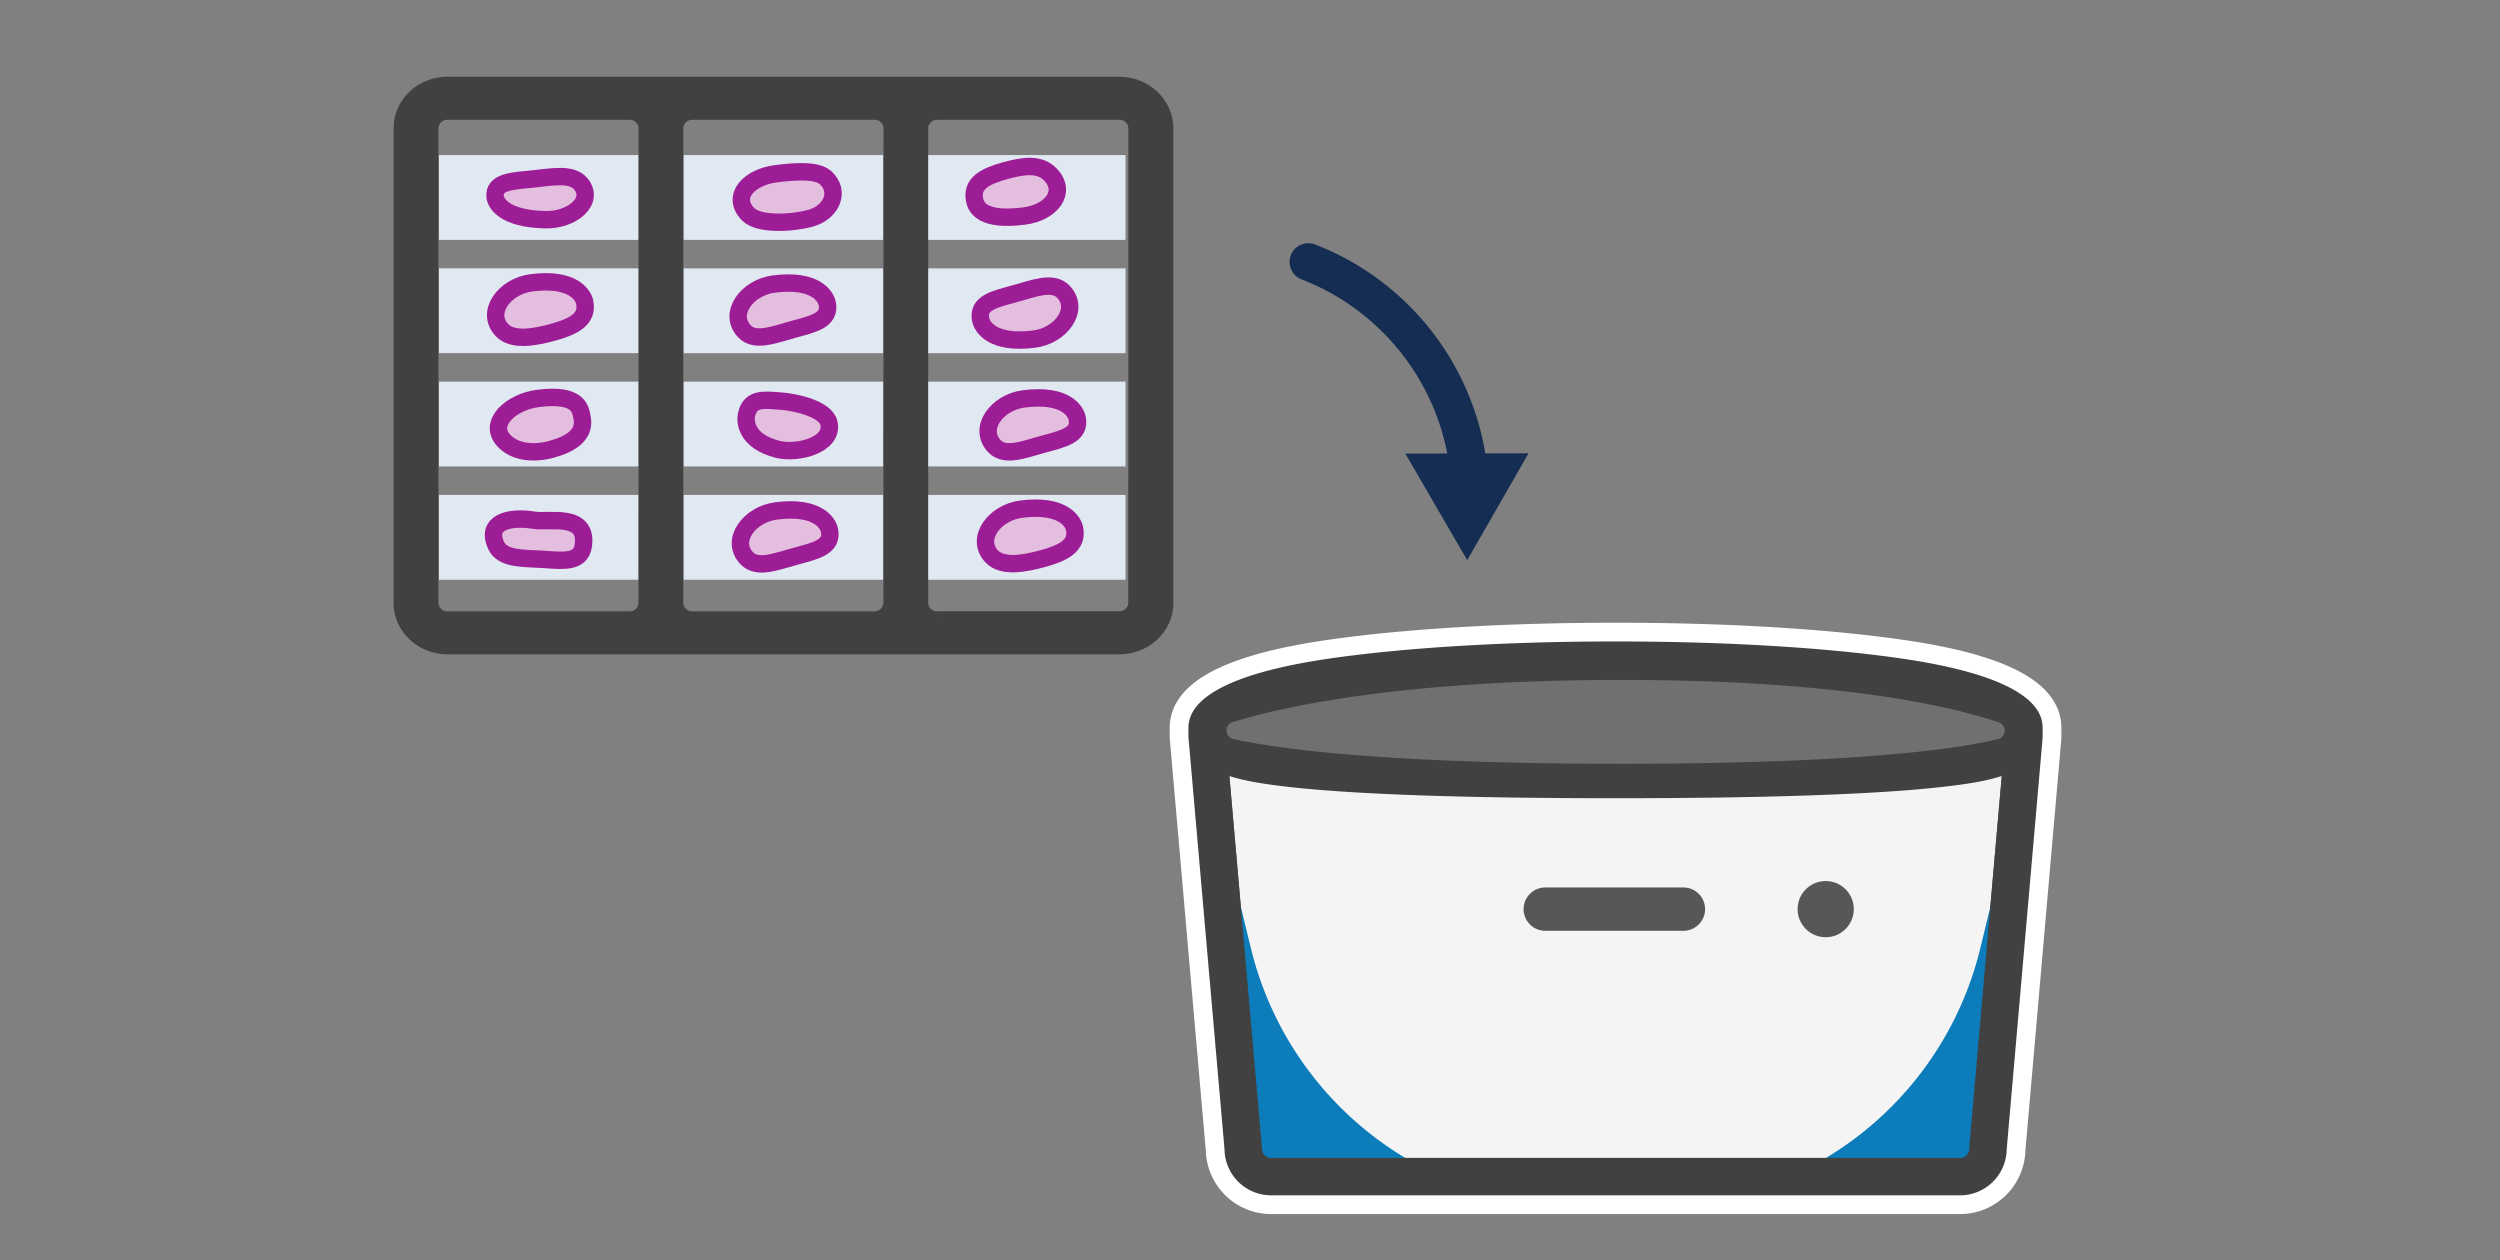 <svg id="Layer_1" data-name="Layer 1" xmlns="http://www.w3.org/2000/svg" viewBox="0 0 811.4 408.96"><rect x="0" y="0" width="811.4" height="408.96" fill="#808080" stroke="none"/><defs><style>.cls-1{fill:#f4f4f4;}.cls-2{fill:#575757;}.cls-3,.cls-9{fill:#414142;}.cls-4{fill:#0c7cba;}.cls-5{fill:#707072;}.cls-10,.cls-6{fill:none;}.cls-6{stroke:#fff;stroke-width:6.08px;}.cls-6,.cls-8,.cls-9{stroke-miterlimit:10;}.cls-7{fill:#e0e8f1;}.cls-8{fill:#e4bede;stroke:#9d1d96;stroke-width:5.65px;}.cls-9{stroke:#414142;stroke-width:3.77px;}.cls-10{stroke:#152d52;stroke-linecap:round;stroke-linejoin:round;stroke-width:12.15px;}.cls-11{fill:#152d52;}</style></defs><path class="cls-1" d="M658.45,236.36c0-29.32-268.19-29.32-268.19,0v2.58L402,372.82a10.58,10.58,0,0,0,10.59,10.58h223.6a10.58,10.58,0,0,0,10.58-10.58l11.71-133.88Z"/><path class="cls-2" d="M636.16,391H412.55a18.19,18.19,0,0,1-18.16-17.8L382.67,239.27v-2.91c0-11.88,14.47-19.06,48.4-24,24.67-3.6,57.8-5.58,93.29-5.58s68.61,2,93.28,5.58c33.93,4.94,48.41,12.12,48.41,24l0,3.24L654.33,373.2A18.2,18.2,0,0,1,636.16,391ZM397.85,238.61l11.72,133.88v.33a3,3,0,0,0,3,3H636.16a3,3,0,0,0,3-3l0-.66,11.69-133.55v-1.35c-1.46-1.36-9-6.52-41.06-10.65-23.27-3-53.62-4.65-85.44-4.65s-62.17,1.65-85.44,4.65c-32.11,4.13-39.6,9.29-41.07,10.65Z"/><path class="cls-2" d="M524.36,214.37c-103.64,0-126.3,26.73-126.3,26.73s-15.16,10.37,126.3,10.37,126.3-10.37,126.3-10.37S628,214.37,524.36,214.37Z"/><path class="cls-3" d="M524.36,259.07c-48.78,0-84.44-1.23-106-3.66-19.29-2.17-26.08-4.82-28-10.93a8.54,8.54,0,0,1,2.39-8.86c4.57-4.83,32.26-28.84,131.59-28.84s127,24,131.58,28.84a8.57,8.57,0,0,1,2.4,8.86c-1.89,6.11-8.69,8.76-28,10.93C608.8,257.84,573.13,259.07,524.36,259.07ZM413.91,239.58c13.79,2,44.11,4.3,110.45,4.3s96.65-2.32,110.45-4.3C620.45,232.42,588.49,222,524.36,222S428.27,232.42,413.91,239.58Z"/><path class="cls-4" d="M396.8,270,406,307.79a109.45,109.45,0,0,0,65.34,75.61H422.43a20.58,20.58,0,0,1-20.55-19.47Z"/><path class="cls-4" d="M651.91,270l-9.18,37.75A109.44,109.44,0,0,1,577.4,383.4h48.88a20.58,20.58,0,0,0,20.55-19.47Z"/><path class="cls-3" d="M636.16,391H412.55a18.19,18.19,0,0,1-18.16-17.8L382.67,239.27v-2.91c0-11.88,14.47-19.06,48.4-24,24.67-3.6,57.8-5.58,93.29-5.58s68.61,2,93.28,5.58c33.93,4.94,48.41,12.12,48.41,24l0,3.24L654.33,373.2A18.2,18.2,0,0,1,636.16,391ZM397.85,238.61l11.72,133.88v.33a3,3,0,0,0,3,3H636.16a3,3,0,0,0,3-3l0-.66,11.69-133.55v-1.35c-1.46-1.36-9-6.52-41.06-10.65-23.27-3-53.62-4.65-85.44-4.65s-62.17,1.65-85.44,4.65c-32.11,4.13-39.6,9.29-41.07,10.65Z"/><path class="cls-2" d="M546.37,302.1H501.53a7,7,0,1,1,0-14.06h44.84a7,7,0,0,1,0,14.06Z"/><circle class="cls-2" cx="592.55" cy="295.07" r="9.12"/><path class="cls-5" d="M648.34,239.92a2.84,2.84,0,0,0,.31-5.5c-14.09-4.8-50-13.74-122.34-13.74-72,0-110.52,8.86-126.16,13.67a2.84,2.84,0,0,0,.29,5.54c14.15,3.11,48.64,8,125.87,8C603.34,247.87,635.59,243,648.34,239.92Z"/><path class="cls-6" d="M617.64,210.73c-24.67-3.6-57.8-5.58-93.28-5.58s-68.62,2-93.29,5.58c-33.93,4.94-48.4,13.75-48.4,25.63v2.91L394.39,373.2A18.19,18.19,0,0,0,412.56,391h223.6a18.2,18.2,0,0,0,18.17-17.8L666,239.6l0-3.24C666.05,224.48,651.57,215.67,617.64,210.73Z"/><rect class="cls-7" x="142.47" y="50.33" width="64.81" height="27.53"/><path class="cls-8" d="M188.45,59.61c-3-3.5-9.48-2.12-15.6-1.51-6.58.66-12.66.85-12.16,5.77.2,1.86,2.64,7.15,16.33,7.44C185.74,71.5,193.18,65.19,188.45,59.61Z"/><rect class="cls-7" x="142.47" y="87.09" width="64.81" height="27.53"/><path class="cls-8" d="M162.94,107.16c3.46,3.63,10.65,2.3,16.62.65,6.4-1.76,11.44-4.17,10.18-9.83-.47-2.13-3.7-7.93-17.28-6.19C163.8,92.9,157.41,101.37,162.94,107.16Z"/><rect class="cls-7" x="142.47" y="123.86" width="64.81" height="27.53"/><path class="cls-8" d="M163.63,143.1c3.46,3.63,9.45,4.36,15.42,2.71,6.4-1.76,11.08-4.84,9.82-10.5-.47-2.13-.65-7.76-14.23-6C166,130.4,158.1,137.31,163.63,143.1Z"/><rect class="cls-7" x="142.47" y="160.63" width="64.81" height="27.53"/><path class="cls-8" d="M161,177c2.09,4.56,8.84,4.14,15,4.53,6.63.43,12.51,1.28,13.32-4.46,1.5-10.65-11.07-7.46-15.83-8.21C164.87,167.47,157.65,169.68,161,177Z"/><rect class="cls-7" x="221.86" y="160.63" width="64.81" height="27.53"/><path class="cls-8" d="M242.38,181.19c3.46,3.63,9.7,1,15.67-.61,6.41-1.77,12.4-2.91,11.14-8.57-.47-2.13-3.71-7.93-17.29-6.19C243.25,166.93,236.85,175.4,242.38,181.19Z"/><rect class="cls-7" x="221.86" y="123.86" width="64.81" height="27.53"/><path class="cls-8" d="M269,137.18c-1.14-4.46-10.71-6.67-15.59-7-5.23-.37-9.94-1.2-11.12,4.46-.45,2.12-.27,8.52,10.09,11.19C259,147.49,270.82,144.29,269,137.18Z"/><rect class="cls-7" x="221.86" y="87.1" width="64.81" height="27.53"/><path class="cls-8" d="M241.65,107.56c3.46,3.62,9.7,1,15.67-.61,6.4-1.77,12.39-2.91,11.14-8.57-.48-2.13-3.71-7.93-17.29-6.19C242.51,93.29,236.12,101.77,241.65,107.56Z"/><rect class="cls-7" x="221.86" y="50.33" width="64.81" height="27.53"/><path class="cls-8" d="M242.74,69.47c3.46,3.63,14.36,3,20.33,1.36,6.4-1.77,9.35-7.85,5.76-12.2-1.39-1.68-3.4-4-17-2.24C243.19,57.49,237.21,63.68,242.74,69.47Z"/><rect class="cls-7" x="300.5" y="160.63" width="64.81" height="27.53"/><path class="cls-8" d="M321.92,180.63c3.47,3.62,10.65,2.29,16.62.65,6.41-1.77,11.45-4.18,10.19-9.84-.47-2.13-3.7-7.92-17.29-6.19C322.79,166.36,316.39,174.84,321.92,180.63Z"/><rect class="cls-7" x="300.5" y="50.33" width="64.81" height="27.53"/><path class="cls-8" d="M340.92,56.64c-3.46-3.62-8.68-2.89-14.65-1.25-6.4,1.77-11.17,4.06-9.91,9.72.47,2.13,2.48,6.78,16.06,5C341.08,69,346.45,62.43,340.92,56.64Z"/><rect class="cls-7" x="300.5" y="87.1" width="64.81" height="27.53"/><path class="cls-8" d="M345.12,94.68c-3.46-3.62-9.7-1-15.67.62-6.4,1.76-12.39,2.91-11.14,8.57.48,2.13,3.71,7.92,17.29,6.19C344.26,109,350.65,100.47,345.12,94.68Z"/><rect class="cls-7" x="300.5" y="123.86" width="64.81" height="27.53"/><path class="cls-8" d="M322.77,144.83c3.46,3.62,9.7,1,15.67-.62,6.4-1.76,12.4-2.9,11.14-8.57-.47-2.13-3.71-7.92-17.29-6.18C323.63,130.56,317.24,139,322.77,144.83Z"/><path class="cls-9" d="M363.23,26.79H145.28c-8.63,0-15.64,6.63-15.64,14.77V195.72c0,8.14,7,14.76,15.64,14.76h218c8.63,0,15.65-6.62,15.65-14.76V41.56C378.88,33.42,371.86,26.79,363.23,26.79ZM209.12,195.71a4.73,4.73,0,0,1-4.86,4.58h-59a4.71,4.71,0,0,1-4.84-4.56V41.55A4.72,4.72,0,0,1,145.28,37h59a4.74,4.74,0,0,1,4.86,4.59Zm79.48,0a4.73,4.73,0,0,1-4.86,4.58h-59a4.73,4.73,0,0,1-4.86-4.58V41.57A4.74,4.74,0,0,1,224.78,37h59a4.74,4.74,0,0,1,4.86,4.59Zm79.48,0a4.72,4.72,0,0,1-4.85,4.57h-59a4.73,4.73,0,0,1-4.86-4.58V41.57A4.74,4.74,0,0,1,304.26,37h59a4.73,4.73,0,0,1,4.85,4.58Z"/><path class="cls-10" d="M424.63,85h0a82.31,82.31,0,0,1,52.11,68"/><polygon class="cls-11" points="456.11 147.22 476.2 181.8 496.11 147.12 456.11 147.22"/></svg>